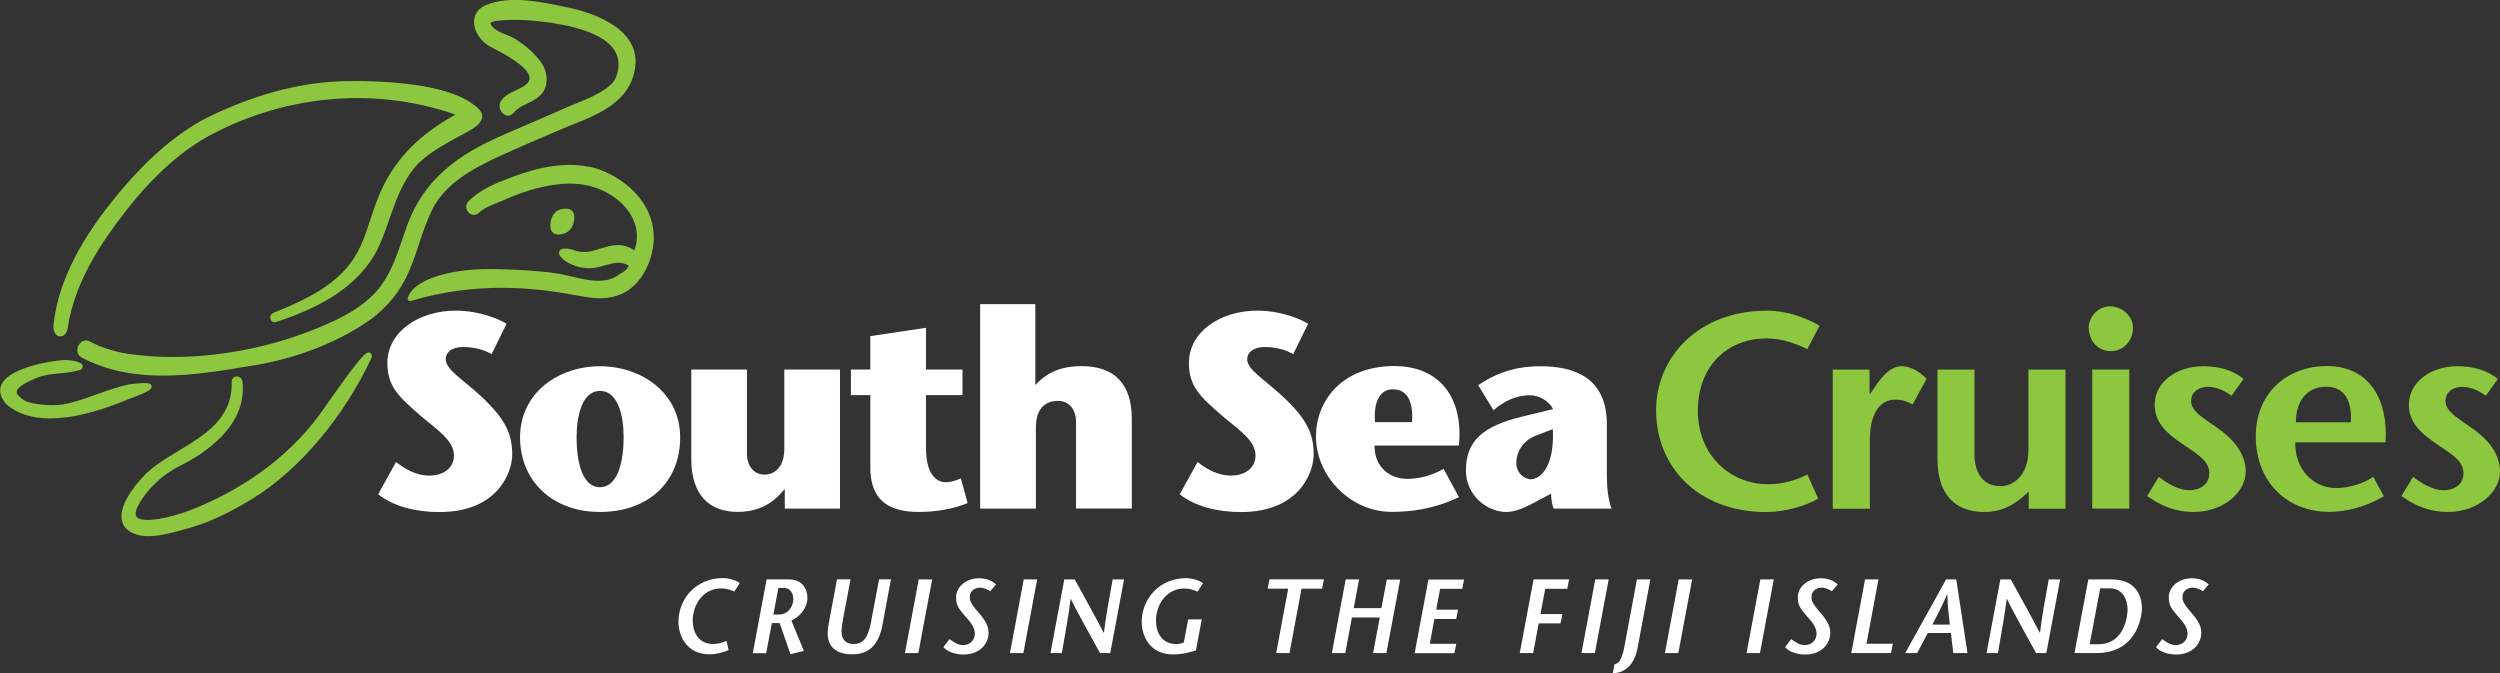 <svg width="286" height="77" viewBox="0 0 286 77" fill="none" xmlns="http://www.w3.org/2000/svg">
<rect x="0" y="0" width="286" height="77" fill="#333333" stroke="none"/>
<g clip-path="url(#clip0_1176_14787)">
<path d="M84.004 67.675C83.5 67.456 83.061 67.313 82.48 67.313C80.562 67.313 79.247 69.021 79.247 71.024C79.247 72.064 79.729 73.673 81.592 73.673C82.195 73.673 82.656 73.508 83.116 73.311L83.357 74.373C82.71 74.636 81.932 74.855 81.198 74.855C78.545 74.855 77.592 72.742 77.614 71.046C77.679 68.342 79.751 66.131 82.7 66.131C83.489 66.131 84.333 66.449 84.629 66.711L84.004 67.675Z" fill="white"/>
<path d="M87.686 66.285H90.24C91.775 66.285 92.367 67.368 92.367 68.386C92.367 69.59 91.479 70.553 90.536 70.991L91.961 74.461L90.427 74.844L89.188 71.276H88.3L87.654 74.724H86.119L87.698 66.296L87.686 66.285ZM88.476 70.302H89.1C90.273 70.302 90.756 69.229 90.756 68.55C90.756 67.872 90.416 67.259 89.67 67.259H89.046L88.476 70.291V70.302Z" fill="white"/>
<path d="M97.299 66.285L96.389 71.122C96.313 71.527 96.269 71.889 96.269 72.206C96.269 73.29 96.883 73.673 97.672 73.673C98.56 73.673 99.261 73.224 99.634 71.21L100.566 66.274H101.925L100.949 71.516C100.478 74.012 99.184 74.855 97.496 74.855C95.677 74.855 94.603 74.001 94.691 72.239C94.701 71.987 94.734 71.713 94.789 71.429L95.754 66.274H97.299V66.285Z" fill="white"/>
<path d="M103.524 74.713L105.103 66.285H106.637L105.059 74.713H103.524Z" fill="white"/>
<path d="M113.28 67.631C112.94 67.434 112.545 67.226 112.096 67.226C111.548 67.226 110.945 67.587 110.945 68.266C110.945 68.583 110.912 68.901 111.921 70.05C112.852 71.101 113.093 71.713 113.093 72.414C113.093 73.476 112.26 74.877 110.2 74.877C109.4 74.877 108.413 74.614 107.92 74.034L108.621 73.115C109.169 73.498 109.542 73.793 110.178 73.793C111.142 73.793 111.526 73.049 111.526 72.491C111.526 71.67 110.835 70.969 110.353 70.422C109.597 69.546 109.378 69.174 109.378 68.299C109.378 67.193 110.463 66.153 112.008 66.153C112.973 66.153 113.532 66.493 113.948 66.854L113.269 67.653L113.28 67.631Z" fill="white"/>
<path d="M115.538 74.713L117.116 66.285H118.651L117.073 74.713H115.538Z" fill="white"/>
<path d="M127.013 74.713H125.841C124.744 72.721 123.089 69.743 122.498 68.517H122.476C122.344 69.798 121.829 72.721 121.478 74.713H120.174L121.752 66.285H122.947C124.043 68.266 125.479 70.86 126.268 72.403H126.29C126.443 70.882 126.937 68.255 127.287 66.285H128.592L127.013 74.713Z" fill="white"/>
<path d="M137.481 70.86L136.813 74.406C135.947 74.701 135.048 74.866 134.193 74.866C131.54 74.866 130.587 72.753 130.609 71.057C130.675 68.353 132.746 66.142 135.695 66.142C136.484 66.142 137.328 66.46 137.624 66.722L136.999 67.686C136.495 67.467 136.056 67.324 135.475 67.324C133.557 67.324 132.242 69.032 132.242 71.035C132.242 72.075 132.724 73.684 134.588 73.684C134.752 73.684 135.092 73.651 135.432 73.487L135.925 70.86H137.47H137.481Z" fill="white"/>
<path d="M145.998 74.713L147.368 67.346H145.022L145.231 66.274H151.456L151.248 67.346H148.892L147.522 74.713H145.987H145.998Z" fill="white"/>
<path d="M158.614 74.713H157.079L157.847 70.641H154.657L153.901 74.713H152.366L153.945 66.285H155.479L154.865 69.568H158.033L158.647 66.307H160.181L158.603 74.713H158.614Z" fill="white"/>
<path d="M167.294 67.357H164.752L164.302 69.743H166.801L166.593 70.816H164.094L163.568 73.651H166.593L166.385 74.723H161.836L163.414 66.295H167.492L167.283 67.368L167.294 67.357Z" fill="white"/>
<path d="M179.308 67.357H176.776L176.228 70.247H178.738L178.519 71.32H176.02L175.395 74.713H173.86L175.439 66.285H179.505L179.297 67.357H179.308Z" fill="white"/>
<path d="M180.919 74.713L182.497 66.285H184.032L182.453 74.713H180.919Z" fill="white"/>
<path d="M188.8 66.285L187.331 74.176C186.969 76.059 185.862 77.011 184.503 77.011L184.689 76.015C184.996 75.916 185.172 75.774 185.303 75.577C185.478 75.326 185.687 74.745 185.796 74.154L187.265 66.285H188.8Z" fill="white"/>
<path d="M190.466 74.713L192.044 66.285H193.579L192 74.713H190.466Z" fill="white"/>
<path d="M199.805 74.713L201.383 66.285H202.918L201.339 74.713H199.805Z" fill="white"/>
<path d="M209.571 67.631C209.231 67.434 208.836 67.226 208.387 67.226C207.839 67.226 207.236 67.587 207.236 68.266C207.236 68.583 207.203 68.901 208.212 70.05C209.143 71.101 209.384 71.713 209.384 72.414C209.384 73.476 208.551 74.877 206.491 74.877C205.691 74.877 204.704 74.614 204.211 74.034L204.912 73.115C205.46 73.498 205.833 73.793 206.469 73.793C207.433 73.793 207.817 73.049 207.817 72.491C207.817 71.67 207.127 70.969 206.644 70.422C205.888 69.546 205.669 69.174 205.669 68.299C205.669 67.193 206.754 66.153 208.299 66.153C209.264 66.153 209.823 66.493 210.239 66.854L209.56 67.653L209.571 67.631Z" fill="white"/>
<path d="M213.363 66.285H214.897L213.527 73.64H216.541L216.333 74.713H211.784L213.363 66.285Z" fill="white"/>
<path d="M223.797 66.285L225.08 74.713H223.457L223.183 72.414H220.542L219.325 74.713H217.955L222.635 66.285H223.808H223.797ZM223.063 71.451C222.942 70.411 222.811 69.371 222.778 67.992H222.756C222.153 69.36 221.605 70.411 221.068 71.451H223.074H223.063Z" fill="white"/>
<path d="M234.1 74.713H232.927C231.831 72.721 230.176 69.743 229.584 68.517H229.563C229.431 69.798 228.916 72.721 228.565 74.713H227.261L228.839 66.285H230.034C231.13 68.266 232.566 70.86 233.355 72.403H233.377C233.53 70.882 234.024 68.255 234.374 66.285H235.679L234.1 74.713Z" fill="white"/>
<path d="M241.543 66.285C244.634 66.285 245.04 68.539 245.04 69.634C245.04 69.798 244.875 74.713 239.811 74.713H237.323L238.902 66.285H241.532H241.543ZM239.055 73.706H240.009C243.176 73.706 243.396 70.214 243.396 69.732C243.396 68.715 242.935 67.303 241.335 67.303H240.261L239.055 73.716V73.706Z" fill="white"/>
<path d="M252.01 67.631C251.67 67.434 251.276 67.226 250.826 67.226C250.278 67.226 249.676 67.587 249.676 68.266C249.676 68.583 249.643 68.901 250.651 70.05C251.583 71.101 251.824 71.713 251.824 72.414C251.824 73.476 250.991 74.877 248.93 74.877C248.13 74.877 247.144 74.614 246.65 74.034L247.352 73.115C247.9 73.498 248.273 73.793 248.908 73.793C249.873 73.793 250.257 73.049 250.257 72.491C250.257 71.67 249.566 70.969 249.084 70.422C248.327 69.546 248.108 69.174 248.108 68.299C248.108 67.193 249.193 66.153 250.739 66.153C251.703 66.153 252.262 66.493 252.679 66.854L251.999 67.653L252.01 67.631Z" fill="white"/>
<path d="M56.24 40.519C55.352 39.983 54.202 39.699 52.963 39.699C51.659 39.699 50.99 40.333 50.99 41.067C50.99 42.303 52.864 43.321 55.035 45.335C57.895 48.006 58.597 49.691 58.597 52.023C58.597 53.993 56.975 58.579 50.278 58.579C47.669 58.579 45.049 57.977 43.263 56.543L45.301 52.855C46.255 53.588 47.526 54.409 49.127 54.409C50.464 54.409 51.933 53.741 51.933 52.089C51.933 50.304 49.762 49.002 48.009 47.47C45.685 45.434 44.315 44.252 44.315 41.526C44.315 37.958 47.91 35.539 52.119 35.539C54.958 35.539 57.183 36.557 57.95 37.039L56.229 40.541L56.24 40.519Z" fill="white"/>
<path d="M59.495 50.042C59.495 44.886 63.956 41.898 68.636 41.898C73.317 41.898 77.811 44.886 77.811 50.042C77.811 55.197 74.117 58.568 68.636 58.568C63.156 58.568 59.495 54.978 59.495 50.042ZM65.962 50.042C65.962 52.559 66.499 55.733 68.636 55.733C70.774 55.733 71.344 52.548 71.344 50.042C71.344 47.535 70.708 44.722 68.636 44.722C66.565 44.722 65.962 47.645 65.962 50.042Z" fill="white"/>
<path d="M89.791 55.985H89.725C88.388 57.671 86.7 58.557 84.376 58.557C81.055 58.557 79.082 56.522 79.082 52.516V42.271H85.45V51.946C85.45 52.997 86.02 54.3 87.489 54.3C88.125 54.3 89.725 53.916 89.725 51.344V42.271H96.093V58.185H89.78V55.985H89.791Z" fill="white"/>
<path d="M110.693 57.55C109.038 58.251 106.966 58.568 105.114 58.568C101.102 58.568 99.568 56.718 99.568 53.479V45.204H97.343V42.271H99.568V38.451L105.936 37.498V42.271H110.112V45.204H105.936V51.279C105.936 54.431 107.273 55.164 108.139 55.164C108.841 55.164 109.323 54.978 109.926 54.726L110.693 57.561V57.55Z" fill="white"/>
<path d="M118.508 58.185H112.129V34.795H118.442V44.055C119.78 42.588 121.38 41.888 123.769 41.888C127.496 41.888 129.48 43.923 129.48 47.929V58.174H123.101V48.181C123.101 47.13 122.498 45.861 121.062 45.861C119.407 45.861 118.508 46.911 118.508 48.882V58.174V58.185Z" fill="white"/>
<path d="M147.938 40.519C147.05 39.983 145.899 39.699 144.649 39.699C143.4 39.699 142.676 40.333 142.676 41.067C142.676 42.303 144.562 43.321 146.721 45.335C149.593 48.006 150.283 49.691 150.283 52.023C150.283 53.993 148.661 58.579 141.975 58.579C139.366 58.579 136.747 57.977 134.96 56.543L136.999 52.855C137.952 53.588 139.235 54.409 140.824 54.409C142.161 54.409 143.63 53.741 143.63 52.089C143.63 50.304 141.46 49.002 139.706 47.47C137.382 45.434 136.012 44.252 136.012 41.526C136.012 37.958 139.607 35.539 143.816 35.539C146.655 35.539 148.88 36.557 149.647 37.039L147.927 40.541L147.938 40.519Z" fill="white"/>
<path d="M157.244 50.994C157.244 53.599 159.151 54.781 160.971 54.781C162.659 54.781 164.127 54.234 165.147 53.632L166.9 56.872C163.908 58.306 161.223 58.557 159.184 58.557C154.591 58.557 150.547 54.584 150.547 49.9C150.547 45.959 153.441 41.877 159.502 41.877C164.631 41.877 167.437 45.412 166.9 50.972H157.244V50.994ZM161.541 48.291C161.705 45.686 160.839 44.536 159.337 44.536C158 44.536 157.112 45.751 157.299 48.291H161.53H161.541Z" fill="white"/>
<path d="M176.557 56.948C175.318 57.583 173.783 58.568 172.315 58.568C170.112 58.568 167.7 56.664 167.7 53.829C167.7 50.425 169.651 48.772 174.014 47.688L177.675 46.802C177.258 45.948 176.118 45.215 175.066 45.215C173.312 45.215 171.942 45.981 170.857 46.933L169.103 44.066C171.679 42.314 174.046 41.898 176.206 41.898C180.031 41.898 183.824 43.135 183.824 48.542V54.299C183.824 55.635 183.944 57.069 184.361 58.185H177.729C177.565 57.835 177.444 57.036 177.444 56.467L176.557 56.948ZM175.822 49.79C174.452 50.272 173.466 51.476 173.466 52.975C173.466 54.026 174.299 54.825 175.121 54.825C176.239 54.825 177.861 53.358 177.642 49.09L175.822 49.79Z" fill="white"/>
<path d="M206.764 39.95C205.679 39.381 203.86 38.713 202.139 38.713C197.546 38.713 194.236 41.931 194.236 46.988C194.236 52.045 197.897 55.394 202.27 55.394C203.991 55.394 205.591 54.912 206.764 54.278L208.003 57.047C206.633 57.846 204.243 58.579 202.073 58.579C194.335 58.579 189.457 53.49 189.457 46.933C189.457 40.859 194.302 35.539 202.139 35.539C204.462 35.539 206.633 36.371 208.156 37.258L206.753 39.961L206.764 39.95Z" fill="#8DC73F"/>
<path d="M213.867 45.073H213.933L214.788 43.836C215.292 43.168 216.224 41.898 217.528 41.898C218.481 41.898 219.501 42.402 220.4 43.332L218.81 46.266C218.109 45.915 217.659 45.718 216.804 45.718C215.336 45.718 213.911 46.9 213.911 50.337V58.196H209.669V42.282H213.878V45.084L213.867 45.073Z" fill="#8DC73F"/>
<path d="M232.095 56.215C230.593 57.714 229.037 58.568 227.031 58.568C223.622 58.568 221.649 56.532 221.649 52.526V42.282H225.88V51.924C225.88 54.146 226.867 55.613 228.873 55.613C230.33 55.613 232.051 54.376 232.051 51.475V42.282H236.293V58.196H232.084V56.226L232.095 56.215Z" fill="#8DC73F"/>
<path d="M238.945 37.499C238.945 36.295 239.965 35.047 241.401 35.047C242.836 35.047 244.02 36.251 244.02 37.499C244.02 38.867 243.034 40.169 241.466 40.169C239.899 40.169 238.956 38.867 238.956 37.499H238.945ZM243.593 42.271V58.185H239.351V42.271H243.593Z" fill="#8DC73F"/>
<path d="M255.288 45.27C254.335 44.569 253.348 44.252 252.581 44.252C251.627 44.252 250.663 44.788 250.663 45.872C250.663 47.141 252.197 47.875 253.984 49.177C256.242 50.863 256.91 52.515 256.91 53.982C256.91 56.215 254.455 58.568 250.959 58.568C248.767 58.568 247.133 57.802 245.632 56.751L246.969 54.551C247.923 55.317 249.293 56.084 250.444 56.084C251.66 56.084 252.745 55.449 252.745 54.113C252.745 52.614 251.09 51.793 249.556 50.709C247.736 49.473 246.498 48.258 246.498 46.288C246.498 43.77 248.92 41.898 252.044 41.898C253.798 41.898 255.518 42.347 256.658 43.365L255.288 45.27Z" fill="#8DC73F"/>
<path d="M262.587 50.611C262.489 53.599 264.593 55.832 267.235 55.832C268.791 55.832 270.446 55.285 271.498 54.551L272.715 56.773C270.545 58.043 268.287 58.557 266.467 58.557C261.656 58.557 258.061 55.153 258.061 49.9C258.061 44.996 261.623 41.877 266.182 41.877C271.159 41.877 273.23 45.85 272.901 50.6H262.576L262.587 50.611ZM268.934 48.312C269.098 45.894 268.232 44.241 266.128 44.241C263.705 44.241 262.62 46.178 262.653 48.312H268.934Z" fill="#8DC73F"/>
<path d="M284.378 45.27C283.425 44.569 282.438 44.252 281.671 44.252C280.717 44.252 279.764 44.788 279.764 45.872C279.764 47.141 281.287 47.875 283.074 49.177C285.343 50.863 286 52.515 286 53.982C286 56.215 283.545 58.568 280.049 58.568C277.846 58.568 276.223 57.802 274.722 56.751L276.059 54.551C277.012 55.317 278.383 56.084 279.533 56.084C280.739 56.084 281.824 55.449 281.824 54.113C281.824 52.614 280.169 51.793 278.635 50.709C276.815 49.473 275.577 48.258 275.577 46.288C275.577 43.77 277.999 41.898 281.123 41.898C282.877 41.898 284.597 42.347 285.748 43.365L284.378 45.27Z" fill="#8DC73F"/>
<path d="M14.852 45.62C16.934 44.81 17.438 44.558 17.34 44.142C17.252 43.814 16.901 43.715 14.939 43.945H14.917C13.635 44.197 12.309 44.668 11.026 45.127C9.163 45.795 7.409 46.419 5.864 46.353C3.288 46.244 2.696 45.904 2.06 45.193C1.885 44.996 1.885 44.854 1.907 44.766C1.973 44.46 2.444 43.934 4.252 43.212C5.086 42.873 5.897 42.796 6.752 42.719C7.486 42.654 8.242 42.577 9.119 42.347L9.196 42.314C9.503 42.128 9.481 41.898 9.448 41.811C9.262 41.198 7.332 41.187 7.289 41.187C6.357 41.231 1.063 41.931 0.153 44.033C-0.143 44.722 0.044 45.456 0.734 46.255C1.962 47.327 3.65 47.864 5.754 47.864C8.111 47.864 10.972 47.185 14.271 45.839L14.873 45.598L14.852 45.62Z" fill="#8DC73F"/>
<path d="M49.466 23.926C51.033 20.862 54.343 19.154 57.314 17.786C59.254 16.899 61.249 16.046 63.178 15.225L64.471 14.678C64.833 14.524 65.206 14.371 65.6 14.218C68.559 13.036 72.242 11.558 72.681 7.552C73.185 2.966 67.08 1.313 65.206 0.908L64.734 0.81C61.928 0.208 58.443 -0.536 55.67 0.547C54.804 0.887 54.3 1.521 54.234 2.331C54.157 3.415 54.88 4.652 55.955 5.265C56.075 5.341 56.261 5.429 56.492 5.549C57.675 6.173 60.471 7.629 60.58 8.866C60.613 9.172 60.459 9.446 60.12 9.719C59.802 9.971 59.429 10.135 59.035 10.321C58.443 10.595 57.829 10.869 57.391 11.438C57.138 11.755 57.084 12.171 57.237 12.554C57.38 12.915 57.686 13.178 58.015 13.222C58.311 13.266 58.574 13.134 58.782 12.872C59.133 12.423 59.692 12.149 60.284 11.865C60.821 11.602 61.38 11.328 61.819 10.902C62.871 9.873 62.663 8.132 61.852 7.06C61.106 6.064 60.185 5.243 58.958 4.466C58.684 4.291 58.333 4.148 57.96 3.995C57.182 3.678 56.305 3.327 56.097 2.649C56.305 2.211 59.495 2.211 61.139 2.375C62.991 2.572 68.647 3.152 70.302 5.768C70.85 6.633 70.905 7.618 70.489 8.789C69.984 10.201 67.409 11.23 65.863 11.854C65.523 11.985 65.216 12.116 64.986 12.215C63.243 12.992 61.479 13.747 59.725 14.502L58.103 15.203C53.675 17.107 48.764 19.658 46.528 25.929C46.375 26.356 46.232 26.783 46.09 27.199C45.323 29.443 44.61 31.555 43.109 33.274C41.179 35.484 38.198 36.831 35.272 37.947C28.684 40.486 20.968 41.428 14.654 40.476C13.054 40.235 11.574 39.753 10.27 39.064C9.733 38.779 9.218 39.064 8.988 39.512C8.746 39.961 8.79 40.607 9.349 40.903C12.276 42.457 15.454 42.971 18.666 42.971C22.097 42.971 25.56 42.38 28.816 41.833L29.287 41.756C33.858 40.979 38.165 39.337 41.739 36.995C43.81 35.638 45.345 33.952 46.408 31.84C47.044 30.581 47.504 29.213 47.942 27.889C48.381 26.564 48.841 25.185 49.477 23.948L49.466 23.926Z" fill="#8DC73F"/>
<path d="M6.818 38.484C6.818 38.484 6.873 38.484 6.906 38.484C7.267 38.484 7.651 38.188 7.75 37.498C8.528 32.212 11.685 27.615 14.337 24.211C17.593 20.03 20.859 17.129 24.333 15.312C33.058 10.77 43.142 9.971 52.108 13.112C47.702 15.542 44.973 18.443 43.318 22.46C42.934 23.39 42.638 24.299 42.353 25.174C41.695 27.177 41.081 29.06 39.558 30.767C37.289 33.317 33.935 34.697 31.25 35.802C30.943 35.933 30.855 36.273 30.954 36.535C31.052 36.798 31.304 36.918 31.556 36.842C37.848 34.828 41.761 31.895 43.493 27.867C43.909 26.892 44.249 25.918 44.578 24.977C45.301 22.909 45.981 20.96 47.406 19.198C49.149 17.042 53.368 15.291 54.311 14.568C54.848 14.152 55.1 13.835 55.166 13.364C55.232 12.883 54.815 12.39 53.851 11.733C50.738 9.632 44.293 9.227 39.909 9.271C34.823 9.336 29.912 10.551 24.421 13.101C20.497 14.929 16.694 18.18 12.803 23.062C8.78 28.086 6.588 32.715 6.117 37.192C6.04 37.969 6.412 38.429 6.829 38.484H6.818Z" fill="#8DC73F"/>
<path d="M42.309 40.344C41.849 40.18 41.18 40.892 37.618 45.937C36.938 46.901 36.357 47.721 36.039 48.126C31.589 53.774 25.703 56.861 21.549 58.448C19.85 59.094 16.376 59.969 15.642 59.148C15.367 58.831 15.587 58.24 15.828 57.791C16.759 56.029 18.601 54.278 20.508 53.336C23.446 51.881 28.29 48.696 27.742 43.683C27.698 43.256 27.348 43.048 27.052 43.059C26.789 43.081 26.493 43.289 26.504 43.715C26.613 47.853 23.456 49.746 20.409 51.585C19.006 52.439 17.669 53.238 16.65 54.245C16.332 54.562 13.526 57.397 13.932 59.498C14.063 60.199 14.534 60.714 15.313 61.042C15.817 61.25 16.387 61.337 16.979 61.337C18.294 61.337 19.741 60.932 20.903 60.615L21.407 60.473C23.72 59.849 26.109 58.754 28.926 57.025C34.231 53.763 39.317 47.743 42.517 40.913C42.528 40.881 42.539 40.848 42.539 40.815C42.561 40.487 42.375 40.388 42.298 40.355L42.309 40.344Z" fill="#8DC73F"/>
<path d="M67.3 19.067C64.779 18.574 61.929 18.979 58.355 20.336C56.646 20.982 54.87 21.726 53.599 23.018C53.182 23.445 53.303 24.014 53.631 24.331C53.982 24.671 54.465 24.671 54.804 24.331C55.286 23.839 56.218 23.467 56.964 23.171C57.227 23.062 57.479 22.963 57.687 22.865C59.627 21.989 61.589 21.398 63.507 21.124C65.962 20.774 68.122 21.19 69.941 22.339C72.396 23.904 73.427 26.4 72.572 28.644C71.772 28.096 70.971 27.932 70.018 28.096C69.492 28.184 69.031 28.337 68.582 28.469C67.574 28.786 66.708 29.049 65.502 28.567C64.439 28.272 64.099 28.501 63.989 28.753C63.836 29.114 64.154 29.541 64.965 30.045C66.204 30.691 67.354 30.844 68.571 30.526C68.757 30.483 68.933 30.428 69.119 30.373C70.149 30.088 71.048 29.837 71.925 30.395C71.772 30.734 71.596 30.986 70.851 31.38C69.36 32.562 67.322 32.081 65.338 31.621C64.713 31.479 64.132 31.336 63.573 31.26C61.194 30.909 57.38 30.745 55.21 30.789C51.527 30.877 47.274 31.938 46.649 34.094C46.617 34.193 46.649 34.302 46.726 34.368C46.781 34.423 46.847 34.445 46.923 34.445C46.945 34.445 46.978 34.445 47 34.434C54.607 32.135 61.326 32.945 65.71 33.744L65.962 33.788C67.837 34.138 69.459 34.434 71.355 33.503C73.065 32.661 74.391 30.559 74.72 28.173C75.433 23.084 70.719 19.712 67.311 19.045L67.3 19.067Z" fill="#8DC73F"/>
<path d="M63.88 26.827C64.384 26.827 64.822 26.663 65.14 26.345C65.502 25.984 65.699 25.437 65.699 24.802C65.699 24.233 65.338 23.872 64.757 23.872C64.198 23.872 63.803 24.025 63.485 24.342C63.134 24.692 62.959 25.218 62.959 25.864C62.959 26.444 63.321 26.838 63.869 26.838L63.88 26.827Z" fill="#8DC73F"/>
</g>
<defs>
<clipPath id="clip0_1176_14787">
<rect width="286" height="77" fill="white"/>
</clipPath>
</defs>
</svg>
